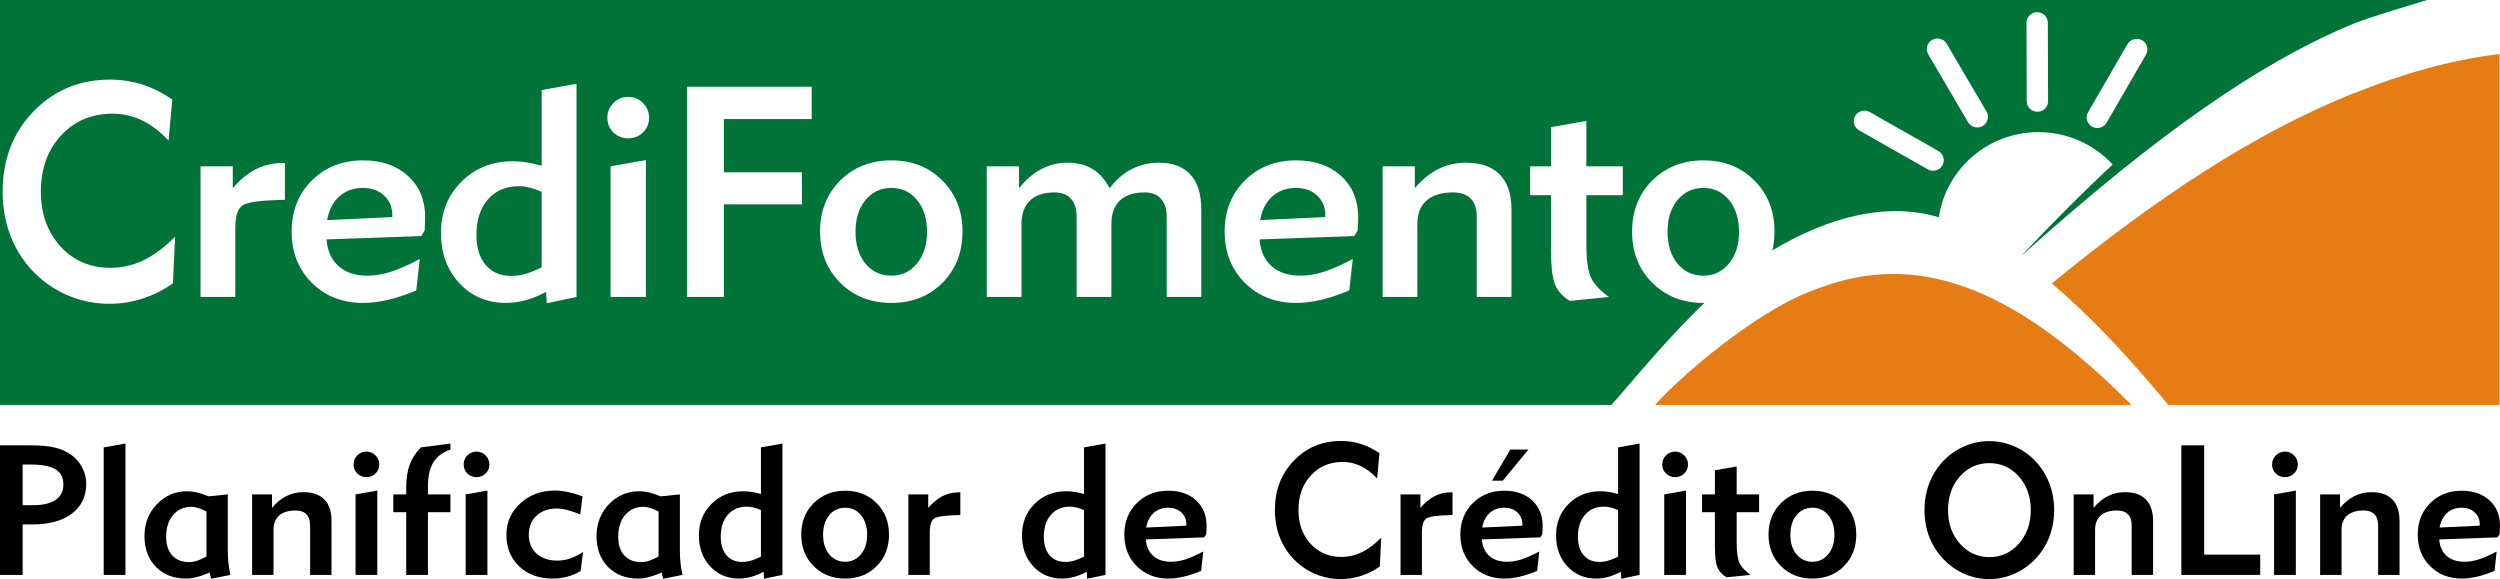 <svg width="177" height="41" viewBox="0 0 177 41" fill="none" xmlns="http://www.w3.org/2000/svg">
<g clip-path="url(#clip0_38_146)">
<path d="M128.798 20.395C135.509 17.858 142.317 19.989 150.902 28.671H129.724L129.521 29.945L116.697 29.309C117.281 28.149 123.974 21.976 128.798 20.395ZM176.97 28.671H153.52C150.545 25.065 147.817 22.218 145.266 20.067C152.657 14.023 159.576 9.422 166.711 6.568V6.584C170.004 5.252 173.468 4.248 176.97 3.823V28.671Z" fill="#E67D14"/>
<path d="M171.841 0C170.665 0.359 168.082 1.116 166.693 1.648C166.293 1.814 165.894 1.984 165.495 2.162C160.123 4.583 153.409 8.856 143.061 18.16C145.436 15.643 147.593 13.493 149.575 11.646C148.272 10.238 146.4 9.354 144.32 9.354C140.739 9.354 137.776 11.971 137.268 15.38C133.567 14.281 129.438 15.36 125.488 17.724C125.585 17.307 125.635 16.865 125.635 16.395C125.635 14.931 125.16 13.726 124.209 12.781C123.265 11.83 122.063 11.354 120.603 11.354C119.143 11.355 117.934 11.83 116.977 12.781C116.026 13.733 115.551 14.938 115.551 16.395C115.551 17.86 116.026 19.068 116.977 20.02C117.934 20.971 119.143 21.446 120.603 21.446C120.626 21.446 120.65 21.445 120.674 21.444C117.46 24.529 114.629 28.177 113.491 29.309H112.851V28.671H0V0H171.841ZM7.8 5.637C5.623 5.637 3.809 6.393 2.355 7.905C0.909 9.411 0.186 11.303 0.186 13.582C0.186 14.869 0.434 16.056 0.93 17.145C1.432 18.226 2.148 19.14 3.078 19.886C3.739 20.413 4.466 20.813 5.258 21.087C6.057 21.367 6.884 21.508 7.738 21.508C8.544 21.508 9.329 21.385 10.094 21.139C10.858 20.892 11.574 20.533 12.242 20.061L12.398 16.755C11.647 17.515 10.899 18.072 10.155 18.428C9.411 18.784 8.633 18.962 7.82 18.962C6.388 18.962 5.206 18.455 4.276 17.442C3.354 16.423 2.893 15.129 2.893 13.562C2.893 11.946 3.368 10.625 4.318 9.599C5.269 8.565 6.488 8.049 7.976 8.049C8.706 8.049 9.398 8.207 10.052 8.521C10.706 8.836 11.333 9.312 11.933 9.948L12.201 7.043C11.512 6.571 10.803 6.218 10.073 5.985C9.35 5.753 8.592 5.637 7.8 5.637ZM38.35 6.375V11.734C37.985 11.625 37.632 11.546 37.295 11.498C36.965 11.443 36.637 11.416 36.313 11.416C34.853 11.416 33.638 11.899 32.667 12.864C31.703 13.829 31.221 15.037 31.221 16.488C31.221 17.925 31.655 19.112 32.523 20.05C33.397 20.981 34.492 21.446 35.808 21.446C36.276 21.446 36.738 21.385 37.192 21.262C37.654 21.139 38.143 20.94 38.659 20.666L38.711 21.467L40.818 21.025V5.934L38.35 6.375ZM25.7 11.354C24.24 11.354 23.032 11.83 22.074 12.781C21.124 13.733 20.648 14.938 20.648 16.395C20.648 17.86 21.124 19.068 22.074 20.02C23.032 20.971 24.24 21.446 25.7 21.446C26.265 21.446 26.854 21.374 27.467 21.23C28.08 21.087 28.748 20.865 29.472 20.564L29.72 18.336C28.921 18.76 28.232 19.064 27.653 19.249C27.082 19.427 26.537 19.517 26.02 19.517C25.16 19.517 24.474 19.291 23.965 18.839C23.462 18.387 23.179 17.758 23.117 16.95L29.822 16.714L30.061 16.334C30.061 16.307 30.063 16.262 30.07 16.2C30.091 15.824 30.102 15.554 30.102 15.39C30.102 14.171 29.698 13.196 28.893 12.464C28.094 11.725 27.029 11.354 25.7 11.354ZM63.113 11.354C61.653 11.354 60.444 11.83 59.486 12.781C58.536 13.733 58.06 14.938 58.06 16.395C58.061 17.86 58.536 19.068 59.486 20.02C60.444 20.971 61.653 21.446 63.113 21.446C64.573 21.446 65.775 20.974 66.719 20.029C67.669 19.078 68.144 17.867 68.144 16.395C68.144 14.931 67.669 13.726 66.719 12.781C65.775 11.83 64.573 11.355 63.113 11.354ZM91.758 11.354C90.298 11.355 89.089 11.83 88.132 12.781C87.181 13.733 86.706 14.938 86.706 16.395C86.706 17.86 87.181 19.068 88.132 20.02C89.089 20.971 90.298 21.446 91.758 21.446C92.323 21.446 92.912 21.374 93.525 21.23C94.138 21.087 94.806 20.864 95.529 20.564L95.777 18.336C94.978 18.76 94.29 19.064 93.711 19.249C93.139 19.427 92.595 19.517 92.078 19.517C91.217 19.517 90.532 19.291 90.022 18.839C89.52 18.387 89.238 17.758 89.176 16.95L95.881 16.714L96.118 16.334C96.118 16.307 96.122 16.262 96.129 16.2C96.15 15.824 96.159 15.554 96.159 15.39C96.159 14.172 95.757 13.196 94.951 12.464C94.152 11.725 93.087 11.354 91.758 11.354ZM109.813 9.004V11.775H108.336V13.818H109.813V17.751C109.813 18.914 109.914 19.725 110.113 20.184C110.313 20.635 110.657 21.008 111.146 21.303L113.915 21.025C113.309 20.594 112.889 20.149 112.655 19.69C112.428 19.225 112.314 18.421 112.314 17.278V13.818H114.896V11.775H112.314V8.562L109.813 9.004ZM19.994 11.539C19.319 11.539 18.693 11.686 18.114 11.98C17.536 12.275 16.991 12.724 16.481 13.326V11.775H14.198V21.025H16.657V16.17C16.657 15.294 16.836 14.746 17.194 14.527C17.552 14.302 18.544 14.175 20.17 14.148V11.539H19.994ZM43.228 11.775V21.025H45.73V11.334L43.228 11.775ZM48.645 21.025H51.249V14.465H56.776V12.196H51.249V8.429H57.469V6.14H48.645V21.025ZM82.033 11.519C81.344 11.519 80.704 11.672 80.111 11.98C79.519 12.289 79.002 12.738 78.561 13.326C78.245 12.717 77.842 12.265 77.353 11.971C76.871 11.67 76.285 11.519 75.597 11.519C74.915 11.519 74.291 11.67 73.727 11.971C73.162 12.265 72.635 12.717 72.145 13.326V11.775H69.862V21.025H72.321V15.852C72.321 15.133 72.521 14.582 72.921 14.198C73.327 13.815 73.909 13.623 74.667 13.623C75.177 13.623 75.563 13.774 75.824 14.075C76.093 14.37 76.227 14.794 76.227 15.349V21.025H78.686V15.852C78.686 15.133 78.886 14.582 79.285 14.198C79.692 13.815 80.274 13.623 81.031 13.623C81.541 13.623 81.93 13.774 82.198 14.075C82.467 14.37 82.602 14.794 82.602 15.349V21.025H85.05V14.824C85.05 13.736 84.795 12.915 84.285 12.36C83.775 11.799 83.025 11.519 82.033 11.519ZM103.787 11.519C103.078 11.519 102.423 11.67 101.824 11.971C101.232 12.265 100.681 12.717 100.171 13.326V11.775H97.888V21.025H100.347V15.852C100.347 15.133 100.564 14.582 100.998 14.198C101.439 13.815 102.065 13.623 102.878 13.623C103.429 13.623 103.846 13.77 104.128 14.065C104.41 14.352 104.552 14.781 104.552 15.349V21.025H107.011V14.824C107.011 13.743 106.736 12.921 106.185 12.36C105.64 11.799 104.841 11.519 103.787 11.519ZM36.737 13.182C36.992 13.182 37.247 13.217 37.502 13.285C37.764 13.347 38.047 13.445 38.35 13.582V18.921C37.957 19.126 37.585 19.28 37.233 19.383C36.882 19.485 36.541 19.537 36.211 19.537C35.44 19.537 34.833 19.28 34.393 18.767C33.952 18.247 33.73 17.535 33.73 16.632C33.73 15.578 34.003 14.739 34.547 14.116C35.091 13.493 35.821 13.182 36.737 13.182ZM63.113 13.306C63.857 13.306 64.463 13.593 64.932 14.168C65.4 14.743 65.634 15.492 65.634 16.416C65.634 17.333 65.396 18.079 64.921 18.654C64.453 19.229 63.85 19.517 63.113 19.517C62.362 19.517 61.749 19.232 61.273 18.664C60.805 18.089 60.571 17.34 60.571 16.416C60.571 15.485 60.805 14.736 61.273 14.168C61.749 13.593 62.362 13.306 63.113 13.306ZM120.603 13.306C121.346 13.306 121.953 13.593 122.421 14.168C122.889 14.743 123.124 15.492 123.124 16.416C123.124 17.333 122.886 18.079 122.411 18.654C121.943 19.229 121.34 19.517 120.603 19.517C119.852 19.517 119.239 19.232 118.764 18.664C118.295 18.089 118.062 17.34 118.062 16.416C118.062 15.485 118.295 14.736 118.764 14.168C119.239 13.593 119.852 13.306 120.603 13.306ZM25.7 13.306C26.313 13.306 26.812 13.487 27.198 13.85C27.584 14.205 27.777 14.67 27.777 15.245V15.369L23.158 15.584C23.289 14.866 23.576 14.308 24.017 13.911C24.464 13.507 25.025 13.306 25.7 13.306ZM91.758 13.306C92.371 13.306 92.871 13.487 93.257 13.85C93.642 14.205 93.835 14.671 93.835 15.245V15.369L89.217 15.584C89.348 14.866 89.633 14.308 90.074 13.911C90.522 13.507 91.083 13.306 91.758 13.306ZM132.376 7.93C132.016 7.724 131.553 7.848 131.346 8.206C131.138 8.563 131.265 9.022 131.625 9.228L136.488 11.99C136.848 12.196 137.313 12.071 137.519 11.713C137.726 11.356 137.601 10.897 137.239 10.691L132.376 7.93ZM44.478 6.858C44.065 6.858 43.714 7.006 43.425 7.3C43.143 7.587 43.001 7.936 43.001 8.347C43.001 8.75 43.143 9.092 43.425 9.373C43.714 9.654 44.065 9.794 44.478 9.794C44.892 9.794 45.24 9.654 45.523 9.373C45.812 9.092 45.956 8.75 45.956 8.347C45.956 7.936 45.812 7.587 45.523 7.3C45.24 7.005 44.892 6.858 44.478 6.858ZM151.654 2.849C151.295 2.643 150.831 2.77 150.624 3.126L147.837 7.944C147.63 8.301 147.757 8.76 148.116 8.966C148.478 9.17 148.941 9.045 149.148 8.688L151.936 3.868C152.143 3.512 152.018 3.052 151.656 2.847L151.654 2.849ZM137.826 3.096C137.619 2.739 137.154 2.617 136.794 2.824L136.793 2.825C136.435 3.031 136.311 3.492 136.52 3.849L139.337 8.65C139.544 9.007 140.009 9.13 140.369 8.923C140.729 8.716 140.853 8.254 140.644 7.897L137.826 3.096ZM144.229 0.86C143.814 0.862 143.476 1.199 143.476 1.611L143.492 7.167C143.494 7.58 143.834 7.914 144.25 7.914C144.665 7.912 145.003 7.576 145.003 7.163L144.986 1.608C144.986 1.197 144.645 0.862 144.229 0.862V0.86Z" fill="#007338"/>
</g>
<path d="M172.722 37.35L175.568 37.217V37.141C175.568 36.787 175.449 36.5 175.211 36.281C174.973 36.057 174.666 35.945 174.288 35.945C173.872 35.945 173.526 36.07 173.25 36.319C172.979 36.563 172.802 36.907 172.722 37.35ZM176.765 39.045L176.612 40.418C176.166 40.603 175.754 40.741 175.377 40.829C174.999 40.918 174.636 40.962 174.288 40.962C173.388 40.962 172.643 40.669 172.053 40.083C171.468 39.496 171.175 38.752 171.175 37.85C171.175 36.951 171.468 36.209 172.053 35.623C172.643 35.036 173.388 34.743 174.288 34.743C175.107 34.743 175.763 34.971 176.255 35.427C176.752 35.878 177 36.479 177 37.23C177 37.331 176.994 37.497 176.981 37.729C176.977 37.767 176.975 37.795 176.975 37.812L176.828 38.046L172.696 38.191C172.735 38.689 172.909 39.077 173.218 39.355C173.533 39.633 173.955 39.773 174.485 39.773C174.804 39.773 175.139 39.718 175.491 39.608C175.848 39.494 176.272 39.307 176.765 39.045Z" fill="black"/>
<path d="M165.781 40.703H164.266V35.003H165.673V35.958C165.987 35.583 166.326 35.304 166.691 35.123C167.06 34.937 167.464 34.845 167.901 34.845C168.55 34.845 169.043 35.017 169.378 35.363C169.717 35.709 169.887 36.215 169.887 36.882V40.703H168.372V37.204C168.372 36.854 168.285 36.591 168.111 36.413C167.937 36.232 167.68 36.142 167.341 36.142C166.84 36.142 166.454 36.26 166.182 36.496C165.915 36.732 165.781 37.071 165.781 37.514V40.703Z" fill="black"/>
<path d="M160.864 32.89C160.864 32.637 160.951 32.422 161.125 32.245C161.304 32.063 161.52 31.973 161.775 31.973C162.029 31.973 162.244 32.063 162.418 32.245C162.596 32.422 162.685 32.637 162.685 32.89C162.685 33.139 162.596 33.349 162.418 33.522C162.244 33.695 162.029 33.782 161.775 33.782C161.52 33.782 161.304 33.695 161.125 33.522C160.951 33.349 160.864 33.139 160.864 32.89ZM162.545 40.703H161.004V35.003L162.545 34.731V40.703Z" fill="black"/>
<path d="M154.439 40.703V31.53H156.056V39.267H160.022V40.703H154.439Z" fill="black"/>
<path d="M148.332 40.703H146.817V35.003H148.224V35.958C148.538 35.583 148.878 35.304 149.243 35.123C149.612 34.937 150.015 34.845 150.452 34.845C151.102 34.845 151.594 35.017 151.929 35.363C152.269 35.709 152.438 36.215 152.438 36.882V40.703H150.923V37.204C150.923 36.854 150.836 36.591 150.662 36.413C150.488 36.232 150.231 36.142 149.892 36.142C149.391 36.142 149.005 36.26 148.733 36.496C148.466 36.732 148.332 37.071 148.332 37.514V40.703Z" fill="black"/>
<path d="M137.921 36.116C137.921 37.065 138.202 37.858 138.762 38.495C139.326 39.127 140.02 39.444 140.844 39.444C141.671 39.444 142.367 39.127 142.932 38.495C143.496 37.858 143.779 37.065 143.779 36.116C143.779 35.163 143.498 34.37 142.938 33.737C142.378 33.105 141.68 32.789 140.844 32.789C140.012 32.789 139.316 33.105 138.755 33.737C138.199 34.37 137.921 35.163 137.921 36.116ZM136.253 36.116C136.253 35.547 136.332 35.009 136.489 34.503C136.65 33.997 136.888 33.529 137.202 33.099C137.635 32.508 138.17 32.05 138.806 31.726C139.447 31.397 140.126 31.232 140.844 31.232C141.455 31.232 142.043 31.355 142.607 31.599C143.172 31.84 143.666 32.183 144.091 32.63C144.528 33.094 144.861 33.621 145.09 34.212C145.319 34.802 145.434 35.437 145.434 36.116C145.434 36.795 145.319 37.43 145.09 38.02C144.861 38.611 144.528 39.134 144.091 39.589C143.653 40.041 143.155 40.388 142.594 40.633C142.034 40.878 141.451 41 140.844 41C140.232 41 139.649 40.88 139.093 40.639C138.537 40.399 138.042 40.053 137.609 39.602C137.164 39.138 136.826 38.613 136.597 38.027C136.368 37.436 136.253 36.799 136.253 36.116Z" fill="black"/>
<path d="M126.758 37.862C126.758 38.432 126.902 38.893 127.191 39.248C127.484 39.598 127.862 39.773 128.324 39.773C128.778 39.773 129.15 39.596 129.438 39.241C129.731 38.887 129.878 38.427 129.878 37.862C129.878 37.293 129.733 36.831 129.445 36.477C129.156 36.123 128.783 35.945 128.324 35.945C127.862 35.945 127.484 36.123 127.191 36.477C126.902 36.827 126.758 37.289 126.758 37.862ZM125.211 37.85C125.211 36.951 125.504 36.209 126.09 35.623C126.679 35.036 127.424 34.743 128.324 34.743C129.224 34.743 129.965 35.036 130.546 35.623C131.132 36.205 131.425 36.947 131.425 37.85C131.425 38.756 131.132 39.503 130.546 40.089C129.965 40.671 129.224 40.962 128.324 40.962C127.424 40.962 126.679 40.669 126.09 40.083C125.504 39.496 125.211 38.752 125.211 37.85Z" fill="black"/>
<path d="M121.415 38.381V36.262H120.505V35.003H121.415V33.295L122.956 33.023V35.003H124.547V36.262H122.956V38.394C122.956 39.098 123.026 39.593 123.166 39.88C123.31 40.163 123.569 40.437 123.943 40.703L122.236 40.873C121.935 40.692 121.723 40.462 121.6 40.184C121.477 39.901 121.415 39.402 121.415 38.685V38.381Z" fill="black"/>
<path d="M117.689 32.89C117.689 32.637 117.776 32.422 117.95 32.245C118.128 32.063 118.345 31.973 118.599 31.973C118.854 31.973 119.068 32.063 119.243 32.245C119.421 32.422 119.51 32.637 119.51 32.89C119.51 33.139 119.421 33.349 119.243 33.522C119.068 33.695 118.854 33.782 118.599 33.782C118.345 33.782 118.128 33.695 117.95 33.522C117.776 33.349 117.689 33.139 117.689 32.89ZM119.37 40.703H117.829V35.003L119.37 34.731V40.703Z" fill="black"/>
<path d="M116.083 40.703L114.785 40.975L114.753 40.481C114.434 40.65 114.133 40.772 113.849 40.848C113.569 40.924 113.284 40.962 112.996 40.962C112.185 40.962 111.51 40.675 110.971 40.102C110.436 39.524 110.169 38.792 110.169 37.907C110.169 37.012 110.466 36.268 111.06 35.673C111.659 35.079 112.408 34.781 113.307 34.781C113.507 34.781 113.709 34.798 113.912 34.832C114.12 34.861 114.337 34.91 114.562 34.977V31.675L116.083 31.403V40.703ZM114.562 39.406V36.116C114.375 36.032 114.201 35.971 114.04 35.933C113.883 35.891 113.726 35.87 113.569 35.87C113.004 35.87 112.554 36.061 112.219 36.445C111.884 36.829 111.716 37.346 111.716 37.995C111.716 38.552 111.852 38.99 112.123 39.311C112.395 39.627 112.768 39.785 113.244 39.785C113.448 39.785 113.658 39.754 113.874 39.691C114.091 39.627 114.32 39.532 114.562 39.406Z" fill="black"/>
<path d="M104.94 37.35L107.786 37.217V37.141C107.786 36.787 107.667 36.5 107.43 36.281C107.192 36.057 106.884 35.945 106.507 35.945C106.091 35.945 105.745 36.07 105.469 36.319C105.197 36.563 105.021 36.907 104.94 37.35ZM108.983 39.045L108.83 40.418C108.385 40.603 107.973 40.741 107.595 40.829C107.217 40.918 106.855 40.962 106.507 40.962C105.607 40.962 104.862 40.669 104.272 40.083C103.686 39.496 103.393 38.752 103.393 37.849C103.393 36.951 103.686 36.209 104.272 35.623C104.862 35.036 105.607 34.743 106.507 34.743C107.326 34.743 107.981 34.971 108.474 35.427C108.97 35.878 109.219 36.479 109.219 37.23C109.219 37.331 109.212 37.497 109.2 37.729C109.195 37.767 109.193 37.795 109.193 37.812L109.047 38.046L104.915 38.191C104.953 38.689 105.127 39.077 105.437 39.355C105.751 39.633 106.173 39.773 106.704 39.773C107.022 39.773 107.357 39.718 107.71 39.608C108.066 39.494 108.491 39.307 108.983 39.045ZM105.634 34.029L106.933 31.827H108.213L106.398 34.029H105.634Z" fill="black"/>
<path d="M102.838 36.464C101.836 36.481 101.225 36.559 101.004 36.698C100.784 36.833 100.673 37.171 100.673 37.71V40.703H99.158V35.003H100.565V35.958C100.879 35.587 101.215 35.311 101.571 35.129C101.928 34.948 102.314 34.857 102.73 34.857H102.838V36.464Z" fill="black"/>
<path d="M97.692 40.108C97.281 40.399 96.839 40.62 96.368 40.772C95.897 40.924 95.413 41 94.917 41C94.39 41 93.881 40.913 93.389 40.741C92.9 40.572 92.453 40.325 92.045 40C91.472 39.541 91.031 38.978 90.721 38.311C90.415 37.641 90.263 36.909 90.263 36.116C90.263 34.712 90.708 33.546 91.6 32.618C92.495 31.686 93.614 31.22 94.955 31.22C95.443 31.22 95.91 31.291 96.355 31.435C96.805 31.578 97.243 31.795 97.667 32.086L97.501 33.877C97.132 33.484 96.746 33.191 96.343 32.997C95.939 32.803 95.513 32.706 95.063 32.706C94.146 32.706 93.395 33.025 92.809 33.662C92.224 34.294 91.931 35.108 91.931 36.103C91.931 37.069 92.215 37.866 92.784 38.495C93.357 39.119 94.085 39.431 94.968 39.431C95.468 39.431 95.948 39.321 96.406 39.102C96.865 38.883 97.325 38.539 97.788 38.071L97.692 40.108Z" fill="black"/>
<path d="M81.149 37.35L83.995 37.217V37.141C83.995 36.787 83.876 36.5 83.638 36.281C83.401 36.057 83.093 35.945 82.715 35.945C82.299 35.945 81.954 36.07 81.678 36.319C81.406 36.563 81.23 36.907 81.149 37.35ZM85.192 39.045L85.039 40.418C84.594 40.603 84.182 40.741 83.804 40.829C83.426 40.918 83.063 40.962 82.715 40.962C81.816 40.962 81.071 40.669 80.481 40.083C79.895 39.496 79.602 38.752 79.602 37.85C79.602 36.951 79.895 36.209 80.481 35.623C81.071 35.036 81.816 34.743 82.715 34.743C83.534 34.743 84.19 34.971 84.683 35.427C85.179 35.878 85.427 36.479 85.427 37.23C85.427 37.331 85.421 37.497 85.408 37.729C85.404 37.767 85.402 37.795 85.402 37.812L85.256 38.046L81.124 38.191C81.162 38.689 81.336 39.077 81.646 39.355C81.96 39.633 82.382 39.773 82.913 39.773C83.231 39.773 83.566 39.718 83.919 39.608C84.275 39.494 84.7 39.307 85.192 39.045Z" fill="black"/>
<path d="M78.27 40.703L76.971 40.975L76.939 40.481C76.621 40.65 76.32 40.772 76.035 40.848C75.755 40.924 75.471 40.962 75.182 40.962C74.372 40.962 73.697 40.675 73.158 40.102C72.623 39.524 72.356 38.792 72.356 37.907C72.356 37.012 72.653 36.268 73.247 35.673C73.845 35.079 74.594 34.781 75.494 34.781C75.694 34.781 75.895 34.798 76.099 34.832C76.307 34.861 76.523 34.91 76.748 34.977V31.675L78.27 31.403V40.703ZM76.748 39.406V36.116C76.562 36.032 76.388 35.971 76.226 35.933C76.069 35.891 75.912 35.87 75.755 35.87C75.191 35.87 74.741 36.061 74.406 36.445C74.07 36.829 73.903 37.346 73.903 37.995C73.903 38.552 74.038 38.99 74.31 39.311C74.582 39.627 74.955 39.785 75.431 39.785C75.634 39.785 75.844 39.754 76.061 39.691C76.277 39.627 76.507 39.532 76.748 39.406Z" fill="black"/>
<path d="M67.992 36.464C66.99 36.481 66.379 36.559 66.158 36.698C65.937 36.833 65.827 37.171 65.827 37.71V40.703H64.312V35.003H65.719V35.958C66.033 35.587 66.368 35.311 66.725 35.129C67.081 34.948 67.467 34.857 67.883 34.857H67.992V36.464Z" fill="black"/>
<path d="M58.275 37.862C58.275 38.432 58.419 38.893 58.708 39.248C59.001 39.598 59.378 39.773 59.841 39.773C60.295 39.773 60.666 39.596 60.955 39.241C61.248 38.887 61.394 38.427 61.394 37.862C61.394 37.293 61.25 36.831 60.962 36.477C60.673 36.123 60.299 35.945 59.841 35.945C59.378 35.945 59.001 36.123 58.708 36.477C58.419 36.827 58.275 37.289 58.275 37.862ZM56.728 37.85C56.728 36.951 57.021 36.209 57.606 35.623C58.196 35.036 58.941 34.743 59.841 34.743C60.741 34.743 61.481 35.036 62.063 35.623C62.649 36.205 62.941 36.947 62.941 37.85C62.941 38.756 62.649 39.503 62.063 40.089C61.481 40.671 60.741 40.962 59.841 40.962C58.941 40.962 58.196 40.669 57.606 40.083C57.021 39.496 56.728 38.752 56.728 37.85Z" fill="black"/>
<path d="M55.396 40.703L54.097 40.975L54.065 40.481C53.747 40.65 53.445 40.772 53.161 40.848C52.881 40.924 52.596 40.962 52.308 40.962C51.497 40.962 50.822 40.675 50.283 40.102C49.749 39.524 49.481 38.792 49.481 37.907C49.481 37.012 49.778 36.268 50.373 35.673C50.971 35.079 51.72 34.781 52.62 34.781C52.819 34.781 53.021 34.798 53.225 34.832C53.433 34.861 53.649 34.91 53.874 34.977V31.675L55.396 31.403V40.703ZM53.874 39.406V36.116C53.687 36.032 53.513 35.971 53.352 35.933C53.195 35.891 53.038 35.87 52.881 35.87C52.316 35.87 51.867 36.061 51.531 36.445C51.196 36.829 51.028 37.346 51.028 37.995C51.028 38.552 51.164 38.99 51.436 39.311C51.707 39.627 52.081 39.785 52.556 39.785C52.76 39.785 52.97 39.754 53.187 39.691C53.403 39.627 53.632 39.532 53.874 39.406Z" fill="black"/>
<path d="M46.627 39.393V36.217C46.411 36.103 46.214 36.019 46.035 35.964C45.861 35.91 45.702 35.882 45.558 35.882C45.023 35.882 44.59 36.076 44.259 36.464C43.932 36.852 43.769 37.367 43.769 38.008C43.769 38.569 43.913 39.007 44.202 39.324C44.49 39.64 44.889 39.798 45.399 39.798C45.577 39.798 45.768 39.764 45.972 39.697C46.175 39.629 46.394 39.528 46.627 39.393ZM46.952 40.975L46.85 40.532C46.528 40.675 46.228 40.783 45.953 40.855C45.677 40.926 45.418 40.962 45.176 40.962C44.297 40.962 43.586 40.686 43.043 40.133C42.504 39.577 42.235 38.851 42.235 37.957C42.235 37.063 42.528 36.31 43.113 35.699C43.703 35.087 44.414 34.781 45.246 34.781C45.479 34.781 45.721 34.811 45.972 34.87C46.222 34.929 46.487 35.02 46.767 35.142L48.136 35.003V38.982C48.136 39.286 48.151 39.581 48.181 39.868C48.215 40.154 48.261 40.433 48.321 40.703L46.952 40.975Z" fill="black"/>
<path d="M41.106 40.431C40.809 40.608 40.495 40.741 40.164 40.829C39.833 40.918 39.487 40.962 39.126 40.962C38.154 40.962 37.365 40.675 36.758 40.102C36.155 39.524 35.854 38.773 35.854 37.85C35.854 36.977 36.183 36.239 36.841 35.635C37.499 35.032 38.311 34.731 39.279 34.731C39.568 34.731 39.871 34.764 40.189 34.832C40.508 34.9 40.86 35.003 41.246 35.142L41.081 36.426C40.741 36.283 40.436 36.177 40.164 36.11C39.897 36.038 39.655 36.002 39.438 36.002C38.831 36.002 38.345 36.173 37.98 36.515C37.62 36.852 37.439 37.301 37.439 37.862C37.439 38.419 37.624 38.864 37.993 39.197C38.362 39.526 38.852 39.691 39.464 39.691C39.765 39.691 40.062 39.642 40.355 39.545C40.652 39.444 40.96 39.29 41.278 39.083L41.106 40.431Z" fill="black"/>
<path d="M32.828 32.89C32.828 32.637 32.915 32.422 33.089 32.245C33.268 32.063 33.484 31.973 33.739 31.973C33.993 31.973 34.208 32.063 34.382 32.245C34.56 32.422 34.649 32.637 34.649 32.89C34.649 33.139 34.56 33.349 34.382 33.522C34.208 33.695 33.993 33.782 33.739 33.782C33.484 33.782 33.268 33.695 33.089 33.522C32.915 33.349 32.828 33.139 32.828 32.89ZM34.509 40.703H32.968V35.003L34.509 34.731V40.703Z" fill="black"/>
<path d="M30.299 40.703H28.759V36.262H27.848V35.003H28.759V34.522C28.759 33.894 28.841 33.352 29.007 32.896C29.177 32.441 29.442 32.034 29.803 31.675L31.891 31.403V31.827C31.335 32.025 30.93 32.331 30.675 32.744C30.425 33.158 30.299 33.725 30.299 34.446V35.003H31.891V36.262H30.299V40.703Z" fill="black"/>
<path d="M25.033 32.89C25.033 32.637 25.12 32.422 25.294 32.245C25.472 32.063 25.689 31.973 25.943 31.973C26.198 31.973 26.412 32.063 26.586 32.245C26.764 32.422 26.854 32.637 26.854 32.89C26.854 33.139 26.764 33.349 26.586 33.522C26.412 33.695 26.198 33.782 25.943 33.782C25.689 33.782 25.472 33.695 25.294 33.522C25.12 33.349 25.033 33.139 25.033 32.89ZM26.713 40.703H25.173V35.003L26.713 34.731V40.703Z" fill="black"/>
<path d="M19.365 40.703H17.85V35.003H19.257V35.958C19.571 35.583 19.91 35.304 20.276 35.123C20.645 34.937 21.048 34.845 21.485 34.845C22.134 34.845 22.627 35.017 22.962 35.363C23.302 35.709 23.471 36.215 23.471 36.882V40.703H21.956V37.204C21.956 36.854 21.869 36.591 21.695 36.413C21.521 36.232 21.264 36.142 20.925 36.142C20.424 36.142 20.038 36.26 19.766 36.496C19.499 36.732 19.365 37.071 19.365 37.514V40.703Z" fill="black"/>
<path d="M14.62 39.393V36.217C14.404 36.103 14.207 36.019 14.028 35.964C13.854 35.91 13.695 35.882 13.551 35.882C13.016 35.882 12.583 36.076 12.252 36.464C11.925 36.852 11.762 37.367 11.762 38.008C11.762 38.569 11.906 39.007 12.195 39.324C12.483 39.64 12.883 39.798 13.392 39.798C13.57 39.798 13.761 39.764 13.965 39.697C14.168 39.629 14.387 39.528 14.62 39.393ZM14.945 40.975L14.843 40.532C14.521 40.675 14.222 40.783 13.946 40.855C13.67 40.926 13.411 40.962 13.169 40.962C12.29 40.962 11.579 40.686 11.036 40.133C10.497 39.577 10.228 38.851 10.228 37.957C10.228 37.063 10.521 36.31 11.106 35.699C11.696 35.087 12.407 34.781 13.239 34.781C13.472 34.781 13.714 34.811 13.965 34.87C14.215 34.929 14.48 35.02 14.761 35.142L16.129 35.003V38.982C16.129 39.286 16.144 39.581 16.174 39.868C16.208 40.154 16.255 40.433 16.314 40.703L14.945 40.975Z" fill="black"/>
<path d="M8.883 40.703H7.342V31.675L8.883 31.403V40.703Z" fill="black"/>
<path d="M1.604 35.768H2.337C3.037 35.768 3.57 35.644 3.935 35.395C4.304 35.146 4.488 34.781 4.488 34.301C4.488 33.816 4.304 33.459 3.935 33.231C3.565 33.004 2.984 32.89 2.19 32.89H1.604V35.768ZM0 40.703V31.53H2.139C2.869 31.53 3.449 31.582 3.877 31.688C4.31 31.789 4.692 31.956 5.023 32.188C5.363 32.432 5.628 32.736 5.819 33.099C6.01 33.457 6.106 33.837 6.106 34.237C6.106 35.14 5.768 35.848 5.093 36.363C4.423 36.873 3.491 37.128 2.298 37.128H1.942H1.604V40.703H0Z" fill="black"/>
<defs>
<clipPath id="clip0_38_146">
<rect width="176.97" height="28.671" fill="white"/>
</clipPath>
</defs>
</svg>
